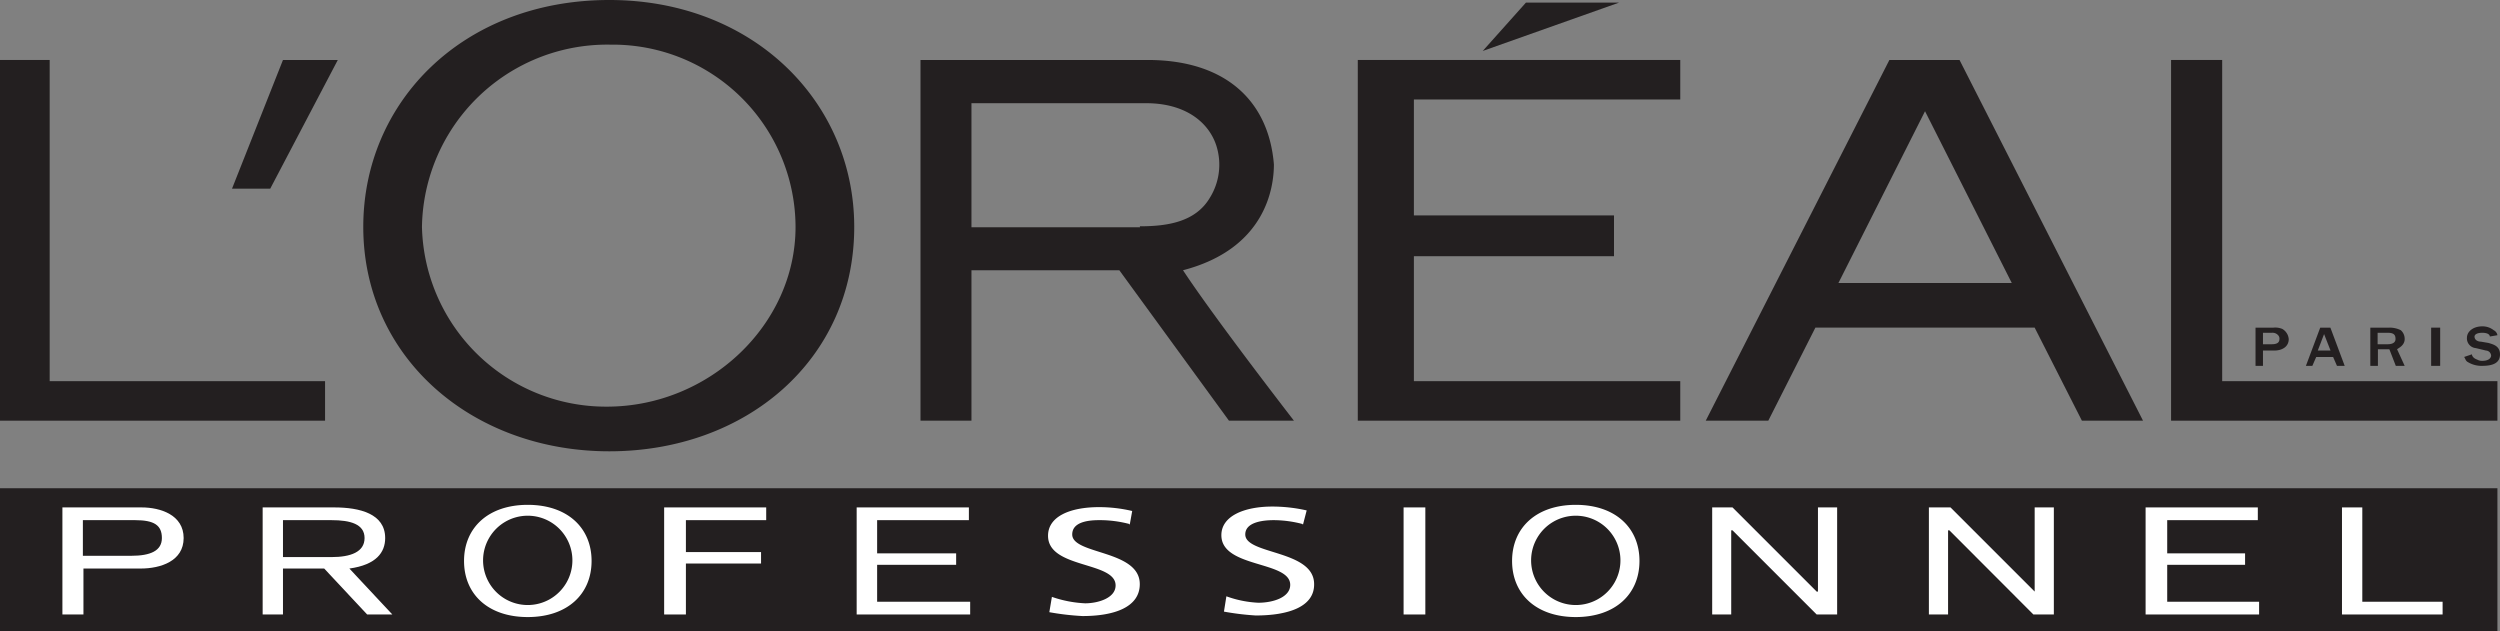 <svg xmlns="http://www.w3.org/2000/svg" width="174.66" height="44.09" viewBox="0 0 174.66 44.09"><rect x="0" y="0" width="174.66" height="44.09" fill="#808080" stroke="none"/><defs><style>.cls-1{fill:#231f20;}.cls-1,.cls-2{fill-rule:evenodd;}.cls-2{fill:#fff;}</style></defs><g id="Layer_2" data-name="Layer 2"><g id="Layer_1-2" data-name="Layer 1"><polygon class="cls-1" points="174.48 44.09 174.48 34.11 0 34.11 0 44.09 174.48 44.09 174.48 44.09"/><path class="cls-2" d="M4.36,35.45H9.89c1.33,0,2.94.53,2.94,2.14s-1.61,2.13-3,2.13h-4v3.21H4.36V35.45Zm1.43,3.38H9.17c1.34,0,2.14-.35,2.14-1.24s-.53-1.25-1.87-1.25H5.79v2.49Z"/><path class="cls-2" d="M18.35,35.45h5c1.78,0,3.56.44,3.56,2.14,0,1-.62,1.87-2.5,2.13l3,3.21H25.65l-3-3.21H19.77v3.21H18.35V35.45Zm1.42,3.47h3.39c1.33,0,2.31-.35,2.31-1.33s-1-1.25-2.31-1.25H19.77v2.58Z"/><path class="cls-2" d="M36.87,35.27c2.77,0,4.46,1.6,4.46,3.92s-1.69,3.92-4.46,3.92-4.45-1.6-4.45-3.92,1.69-3.92,4.45-3.92Zm0,7a3.12,3.12,0,1,0,0-6.24,3.12,3.12,0,1,0,0,6.24Z"/><polygon class="cls-2" points="46.4 35.45 53.53 35.45 53.53 36.34 47.92 36.34 47.92 38.57 53.17 38.57 53.17 39.37 47.92 39.37 47.92 42.93 46.4 42.93 46.4 35.45 46.4 35.45"/><polygon class="cls-2" points="59.85 35.45 67.69 35.45 67.69 36.34 61.28 36.34 61.28 38.66 66.8 38.66 66.8 39.46 61.28 39.46 61.28 42.04 67.78 42.04 67.78 42.93 59.85 42.93 59.85 35.45 59.85 35.45"/><path class="cls-2" d="M78.91,36.61a8.12,8.12,0,0,0-2.13-.27c-.89,0-1.87.18-1.87,1,0,1.42,4.72,1.07,4.72,3.47,0,1.61-1.78,2.23-4,2.23a18.44,18.44,0,0,1-2.32-.27l.18-1.07a8.23,8.23,0,0,0,2.32.45c.89,0,2.13-.36,2.13-1.25,0-1.69-4.72-1.16-4.72-3.47,0-1.34,1.52-2,3.57-2a10.12,10.12,0,0,1,2.31.27l-.18,1Z"/><path class="cls-2" d="M91,36.61a8,8,0,0,0-2-.27c-.89,0-2,.18-2,1,0,1.42,4.81,1.07,4.81,3.47C91.83,42.4,90,43,87.73,43a18.68,18.68,0,0,1-2.22-.27l.17-1.07a7.57,7.57,0,0,0,2.23.45c1,0,2.23-.36,2.23-1.25,0-1.69-4.81-1.16-4.81-3.47,0-1.34,1.6-2,3.56-2a10.9,10.9,0,0,1,2.4.27l-.26,1Z"/><polygon class="cls-2" points="98.06 35.45 99.58 35.45 99.58 42.93 98.06 42.93 98.06 35.45 98.06 35.45"/><path class="cls-2" d="M110.09,35.27c2.76,0,4.45,1.6,4.45,3.92s-1.69,3.92-4.45,3.92-4.45-1.6-4.45-3.92,1.69-3.92,4.45-3.92Zm0,7a3.12,3.12,0,1,0,0-6.24,3.12,3.12,0,1,0,0,6.24Z"/><polygon class="cls-2" points="119.62 35.45 121.04 35.45 126.92 41.33 127.01 41.33 127.01 35.45 128.35 35.45 128.35 42.93 126.92 42.93 121.04 37.05 120.95 37.05 120.95 42.93 119.62 42.93 119.62 35.45 119.62 35.45"/><polygon class="cls-2" points="134.76 35.45 136.27 35.45 142.15 41.33 142.15 41.33 142.15 35.45 143.49 35.45 143.49 42.93 142.06 42.93 136.19 37.05 136.1 37.05 136.1 42.93 134.76 42.93 134.76 35.45 134.76 35.45"/><polygon class="cls-2" points="149.9 35.45 157.74 35.45 157.74 36.34 151.41 36.34 151.41 38.66 156.85 38.66 156.85 39.46 151.41 39.46 151.41 42.04 157.83 42.04 157.83 42.93 149.9 42.93 149.9 35.45 149.9 35.45"/><polygon class="cls-2" points="163.62 35.45 165.04 35.45 165.04 42.04 170.65 42.04 170.65 42.93 163.62 42.93 163.62 35.45 163.62 35.45"/><path class="cls-1" d="M158.1,23.25h.62a.52.52,0,0,1,.44.17.33.33,0,0,1,.09.27c0,.18-.09.36-.53.36h-.62v-.8Zm0,2.31V24.49h.8c.53,0,1-.26,1-.8a.9.9,0,0,0-.45-.71,1.29,1.29,0,0,0-.62-.09h-1.25v2.67Z"/><path class="cls-1" d="M161.93,24.49l.44-1.15.45,1.15Zm.89-1.6h-.72l-1,2.67h.45l.27-.62H163l.27.62h.54l-1-2.67Z"/><path class="cls-1" d="M166.11,23.25h.71c.45,0,.54.17.54.44s-.27.36-.54.36h-.71v-.8ZM168,25.56l-.53-1.16c.09-.08.53-.26.53-.71a.8.8,0,0,0-.27-.62,1.72,1.72,0,0,0-.8-.18h-1.33v2.67h.53V24.4h.8l.45,1.16Z"/><polygon class="cls-1" points="169.85 22.89 170.48 22.89 170.48 25.56 169.85 25.56 169.85 22.89 169.85 22.89"/><path class="cls-1" d="M172.7,24.76c0,.09.09.27.36.36a.68.68,0,0,0,.36.09c.53,0,.62-.27.62-.36a.38.38,0,0,0-.36-.36l-.71-.17a.68.68,0,0,1-.62-.72c0-.44.44-.8,1.07-.8a1.25,1.25,0,0,1,.8.27.47.47,0,0,1,.26.35l-.53.09c0-.09-.09-.26-.53-.26s-.54.17-.54.26c0,.27.27.36.45.36l.53.09c.27.09.8.18.8.8s-.53.8-1.24.8a1.84,1.84,0,0,1-1-.26c-.18-.09-.18-.27-.27-.36l.53-.18Z"/><polygon class="cls-1" points="94.86 29.39 117.39 29.39 117.39 26.63 98.78 26.63 98.78 17.9 112.76 17.9 112.76 15.05 98.78 15.05 98.78 6.95 117.39 6.95 117.39 4.19 94.86 4.19 94.86 29.39 94.86 29.39"/><polygon class="cls-1" points="106.61 0.18 103.59 3.56 113.12 0.18 106.61 0.18 106.61 0.18"/><polygon class="cls-1" points="155.25 26.63 155.25 4.19 151.68 4.19 151.68 29.39 174.48 29.39 174.48 26.63 155.25 26.63 155.25 26.63"/><path class="cls-1" d="M132,4.19l-12.83,25.2h4.37l3.29-6.5h15.32l3.3,6.5h4.27L136.9,4.19Zm-3.56,15.58,6.05-12,6.06,12Z"/><path class="cls-1" d="M82.65,18.88C88.44,17.37,89,13.09,89,11.49c-.36-4.45-3.39-7.3-8.82-7.3H64.31v25.2h3.56V18.88H78.2l7.66,10.51H90.4s-5.52-7.12-7.75-10.51Zm-3-3H67.87V7.21h12.2c2.76,0,4.37,1.34,4.9,2.94a4.38,4.38,0,0,1-.44,3.66c-1,1.69-2.94,2-4.9,2Z"/><path class="cls-1" d="M42.57,0C32.33,0,25.38,7.13,25.38,15.85,25.38,25,33,31.53,42.57,31.53s17.11-6.41,17.11-15.68C59.68,7.13,52.64,0,42.57,0ZM42.4,28.41A12.86,12.86,0,0,1,29.48,15.85,12.94,12.94,0,0,1,42.66,3.12,12.77,12.77,0,0,1,55.58,15.85c0,6.86-6.06,12.56-13.18,12.56Z"/><polygon class="cls-1" points="16.21 13.18 18.88 13.18 23.6 4.19 19.77 4.19 16.21 13.18 16.21 13.18"/><polygon class="cls-1" points="3.47 26.63 3.47 4.19 0 4.19 0 29.39 22.71 29.39 22.71 26.63 3.47 26.63 3.47 26.63"/></g></g></svg>